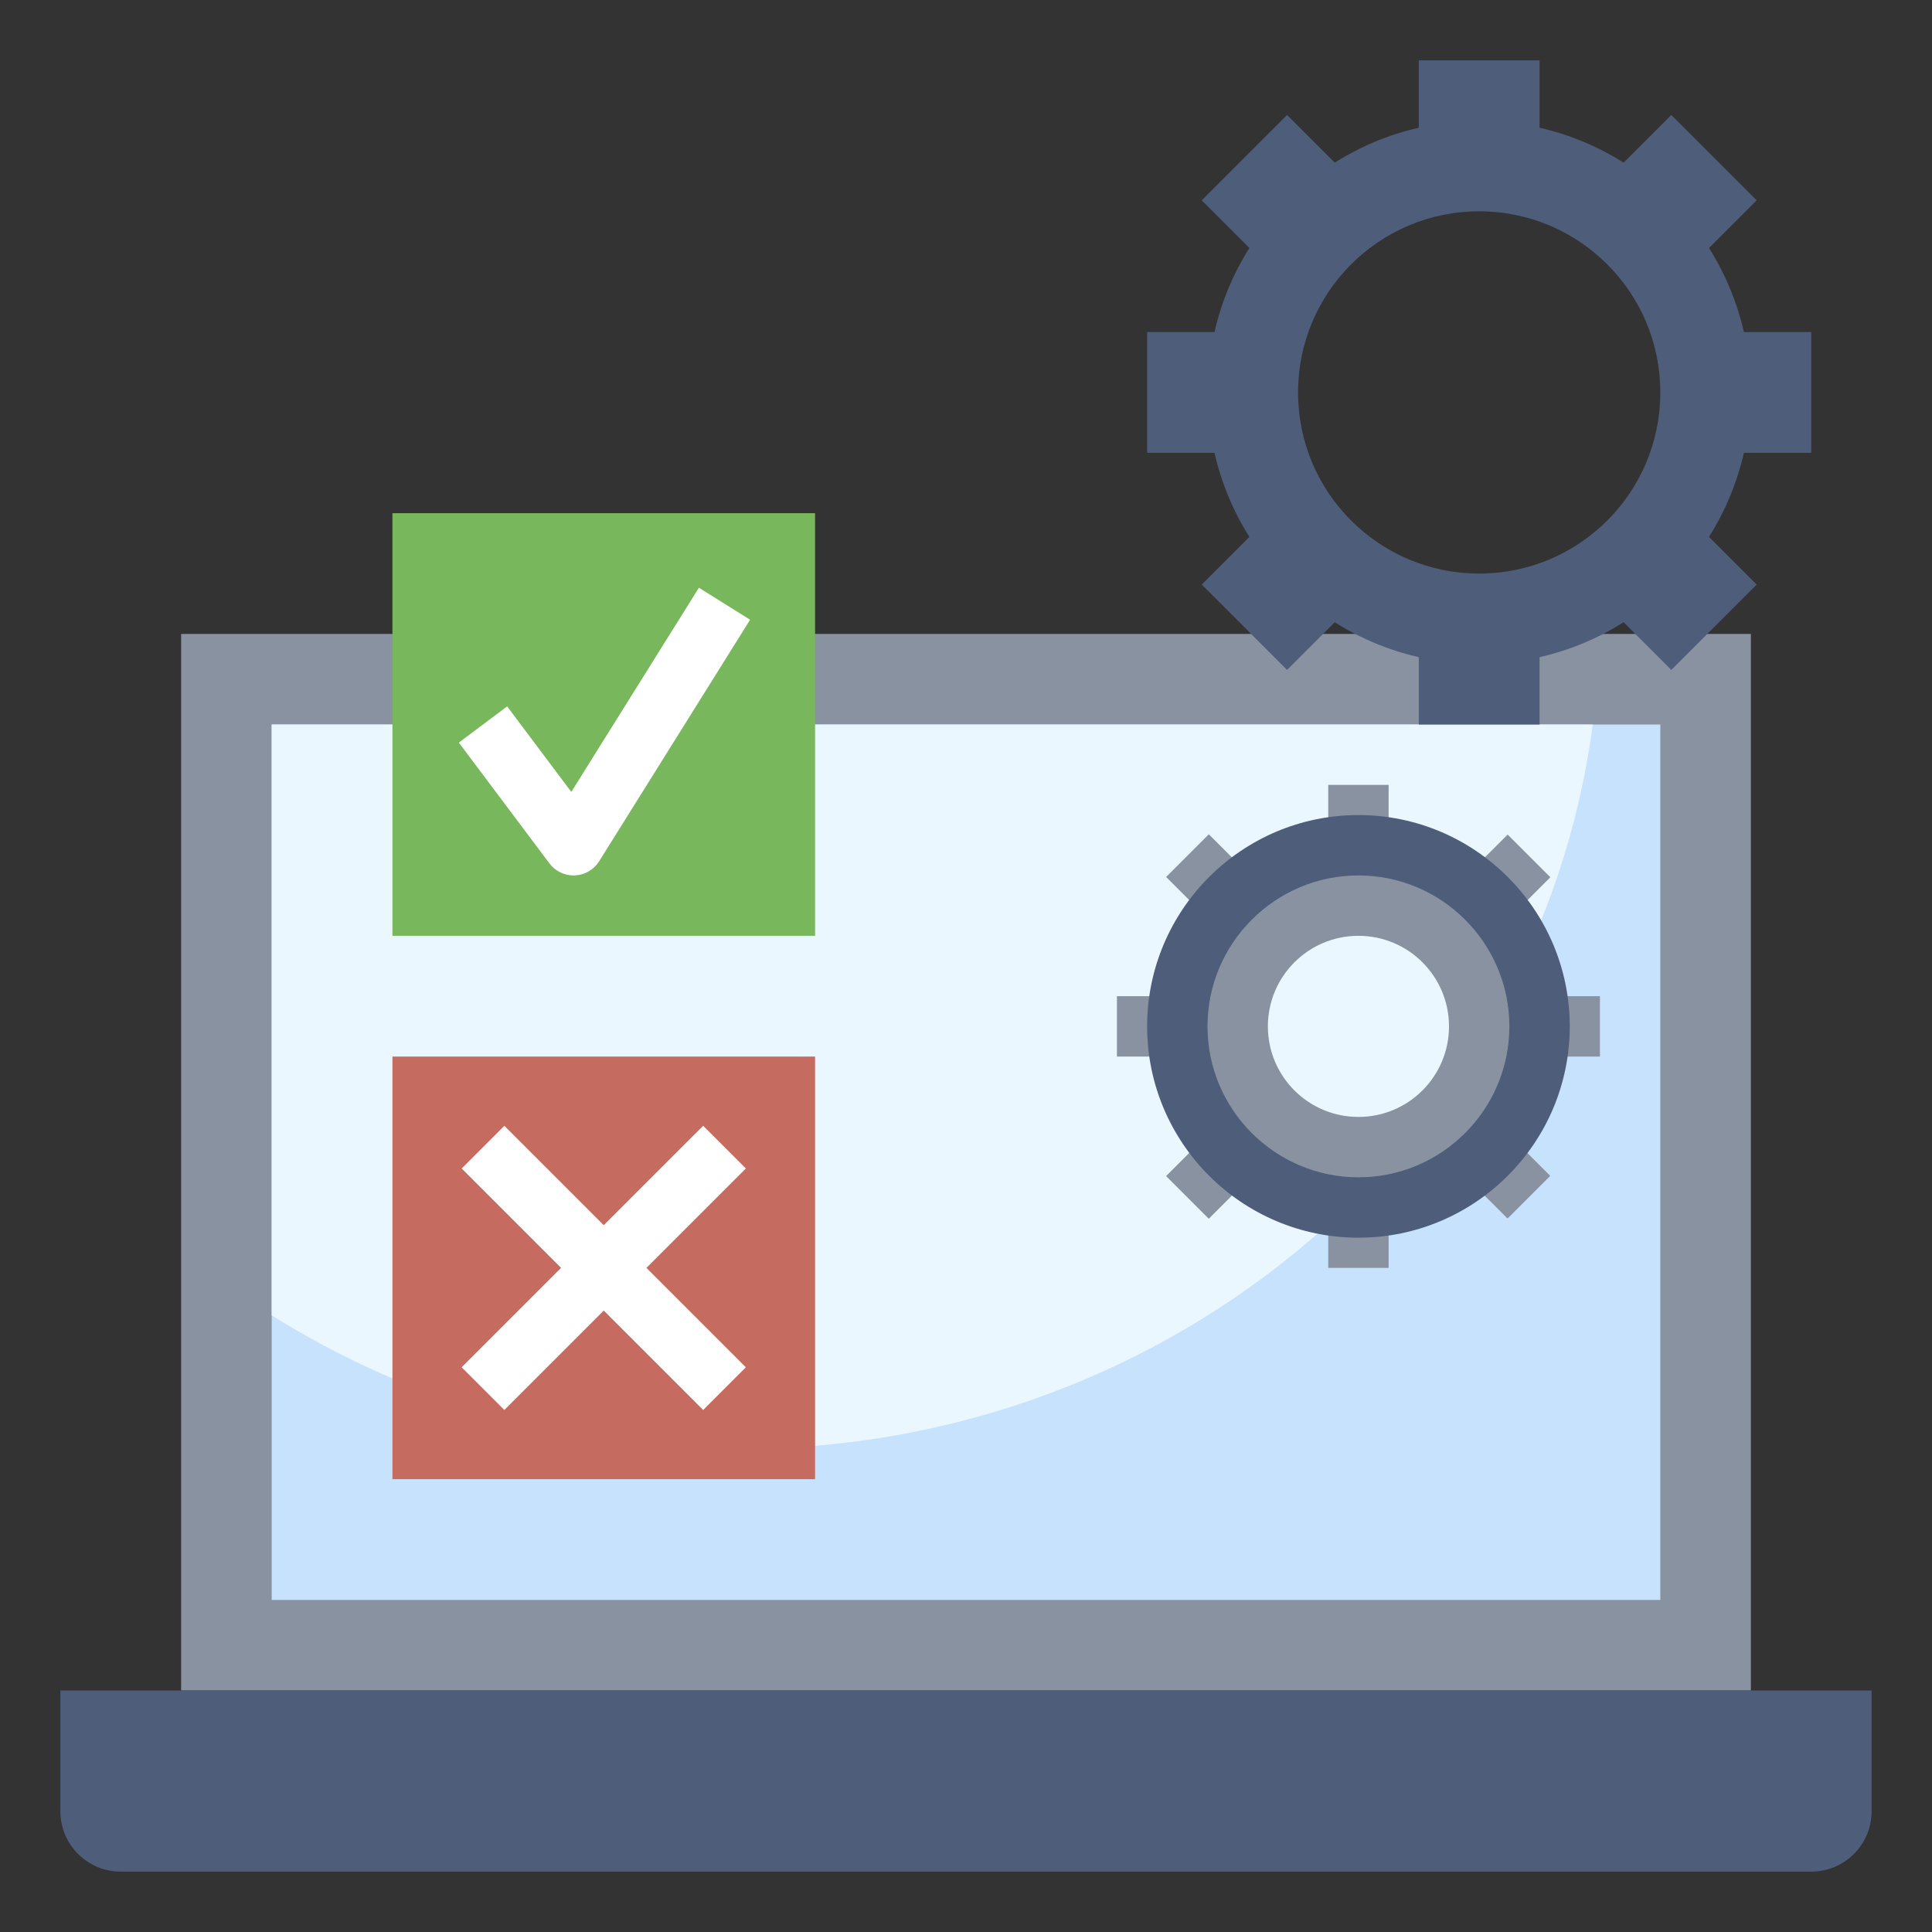 <?xml version="1.0" encoding="UTF-8"?> <svg xmlns="http://www.w3.org/2000/svg" id="Layer_3" height="512" viewBox="0 0 64 64" width="512"><rect x="0" y="0" width="64" height="64" fill="#333333" stroke="none"/><g><path d="m6 21h52v35h-52z" fill="#8892a0"></path><path d="m9 24h46v29h-46z" fill="#c7e2fc"></path><path d="m9 24v19.572c4.462 2.797 9.782 4.428 15.5 4.428 14.51 0 26.479-10.466 28.262-24z" fill="#ebf7fe"></path><path d="m62 56h-60v4c0 1.105.895 2 2 2h56c1.105 0 2-.895 2-2z" fill="#4d5d7a"></path><path d="m13 35h14v14h-14z" fill="#c66b60"></path><path d="m13 17h14v14h-14z" fill="#78b75b"></path><g fill="#fff"><path d="m19 29c.014 0 .028 0 .042-.001.33-.014.631-.189.806-.469l5-8-1.695-1.061-4.228 6.764-2.125-2.833-1.6 1.2 3 4c.19.253.486.4.8.4z"></path><path d="m23.293 37.293-3.293 3.293-3.293-3.293-1.414 1.414 3.293 3.293-3.293 3.293 1.414 1.414 3.293-3.293 3.293 3.293 1.414-1.414-3.293-3.293 3.293-3.293z"></path></g><g><path d="m51 34c0-3.314-2.686-6-6-6s-6 2.686-6 6 2.686 6 6 6 6-2.686 6-6zm-9 0c0-1.657 1.343-3 3-3s3 1.343 3 3-1.343 3-3 3-3-1.343-3-3z" fill="#8892a0"></path></g><path d="m47 24h4v-2.231c1.003-.228 1.94-.624 2.785-1.156l1.579 1.579 2.828-2.828-1.579-1.579c.532-.845.928-1.782 1.156-2.785h2.231v-4h-2.231c-.228-1.003-.624-1.94-1.156-2.785l1.579-1.579-2.828-2.828-1.579 1.579c-.845-.532-1.782-.928-2.785-1.156v-2.231h-4v2.231c-1.003.228-1.94.624-2.785 1.156l-1.579-1.579-2.828 2.828 1.579 1.579c-.532.845-.928 1.782-1.156 2.785h-2.231v4h2.231c.228 1.003.624 1.94 1.156 2.785l-1.579 1.579 2.828 2.828 1.579-1.579c.845.532 1.782.928 2.785 1.156zm-4-11c0-3.314 2.686-6 6-6s6 2.686 6 6-2.686 6-6 6-6-2.686-6-6z" fill="#4d5d7a"></path><g><path d="m37 33h2v2h-2z" fill="#8892a0"></path></g><g><path d="m51 33h2v2h-2z" fill="#8892a0"></path></g><g><path d="m44 40h2v2h-2z" fill="#8892a0"></path></g><g><path d="m44 26h2v2h-2z" fill="#8892a0"></path></g><g><path d="m48.828 37.657h2v2.343h-2z" fill="#8892a0" transform="matrix(.707 -.707 .707 .707 -12.862 46.607)"></path></g><g><path d="m39.172 28h2v2.343h-2z" fill="#8892a0" transform="matrix(.707 -.707 .707 .707 -8.861 36.95)"></path></g><g><path d="m48.657 28.171h2.343v2h-2.343z" fill="#8892a0" transform="matrix(.707 -.707 .707 .707 -6.031 43.786)"></path></g><g><path d="m39 37.829h2.343v2h-2.343z" fill="#8892a0" transform="matrix(.707 -.707 .707 .707 -15.69 39.787)"></path></g><g><g><path d="m38 34c0-3.859 3.14-7 7-7s7 3.141 7 7-3.14 7-7 7-7-3.141-7-7zm12 0c0-2.757-2.243-5-5-5s-5 2.243-5 5 2.243 5 5 5 5-2.243 5-5z" fill="#4d5d7a"></path></g></g></g></svg> 